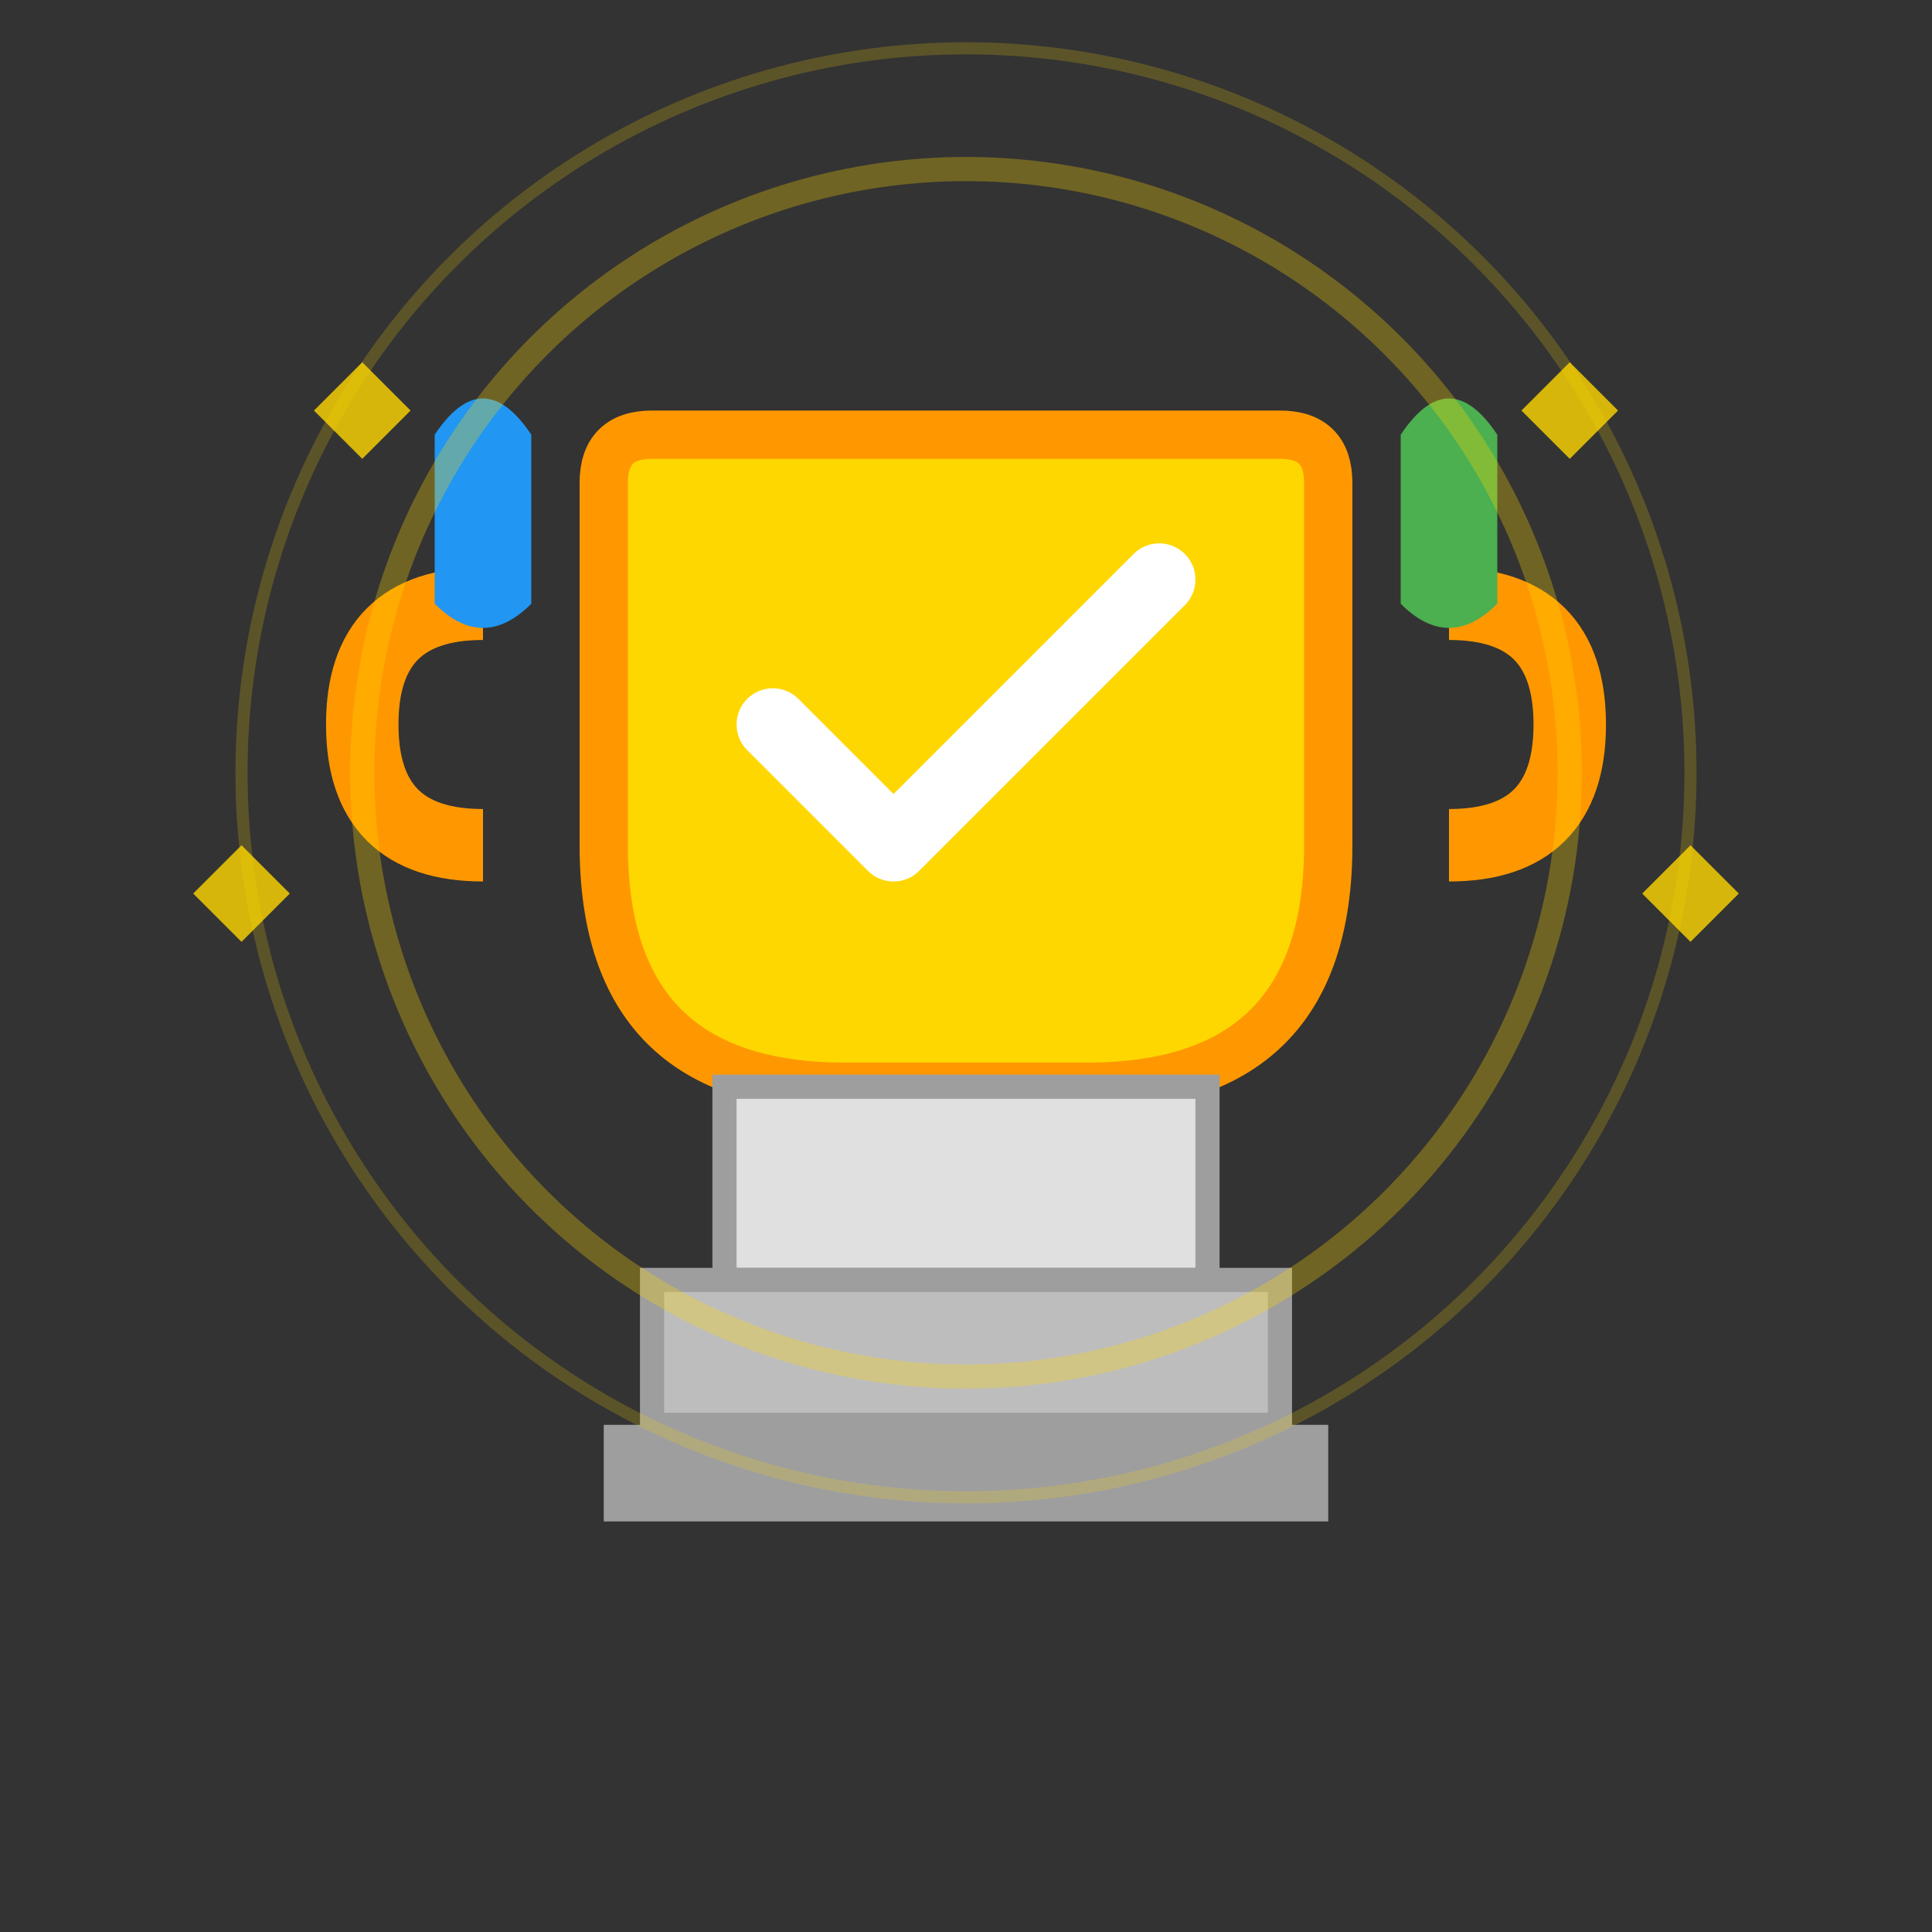 <svg width="80" height="80" viewBox="0 0 80 80" fill="none" xmlns="http://www.w3.org/2000/svg">
    <rect x="0" y="0" width="80" height="80" fill="#333333" stroke="none"/>
    <!-- Trophy/success symbol -->
    
    <!-- Trophy cup -->
    <path d="M25 20 Q25 18 27 18 L53 18 Q55 18 55 20 L55 35 Q55 45 45 45 L35 45 Q25 45 25 35 Z" fill="#FFD700" stroke="#FF9800" stroke-width="2"/>
    
    <!-- Trophy handles -->
    <path d="M20 25 Q15 25 15 30 Q15 35 20 35" stroke="#FF9800" stroke-width="3" fill="none"/>
    <path d="M60 25 Q65 25 65 30 Q65 35 60 35" stroke="#FF9800" stroke-width="3" fill="none"/>
    
    <!-- Trophy base -->
    <rect x="30" y="45" width="20" height="8" fill="#E0E0E0" stroke="#9E9E9E" stroke-width="1"/>
    <rect x="27" y="53" width="26" height="6" fill="#BDBDBD" stroke="#9E9E9E" stroke-width="1"/>
    <rect x="25" y="59" width="30" height="4" fill="#9E9E9E"/>
    
    <!-- Success checkmark in cup -->
    <path d="M32 30 L37 35 L48 24" stroke="white" stroke-width="3" stroke-linecap="round" stroke-linejoin="round"/>
    
    <!-- Stars around trophy -->
    <g opacity="0.8">
        <path d="M15 15 L17 17 L15 19 L13 17 Z" fill="#FFD700"/>
        <circle cx="15" cy="17" r="0.5" fill="#FFD700"/>
    </g>
    
    <g opacity="0.8">
        <path d="M65 15 L67 17 L65 19 L63 17 Z" fill="#FFD700"/>
        <circle cx="65" cy="17" r="0.5" fill="#FFD700"/>
    </g>
    
    <g opacity="0.8">
        <path d="M10 35 L12 37 L10 39 L8 37 Z" fill="#FFD700"/>
        <circle cx="10" cy="37" r="0.5" fill="#FFD700"/>
    </g>
    
    <g opacity="0.8">
        <path d="M70 35 L72 37 L70 39 L68 37 Z" fill="#FFD700"/>
        <circle cx="70" cy="37" r="0.5" fill="#FFD700"/>
    </g>
    
    <!-- Achievement ribbons -->
    <path d="M22 18 Q20 15 18 18 L18 25 Q20 27 22 25 Z" fill="#2196F3"/>
    <path d="M58 18 Q60 15 62 18 L62 25 Q60 27 58 25 Z" fill="#4CAF50"/>
    
    <!-- Success glow effect -->
    <circle cx="40" cy="32" r="25" fill="none" stroke="#FFD700" stroke-width="1" opacity="0.3"/>
    <circle cx="40" cy="32" r="30" fill="none" stroke="#FFD700" stroke-width="0.5" opacity="0.2"/>
</svg>
